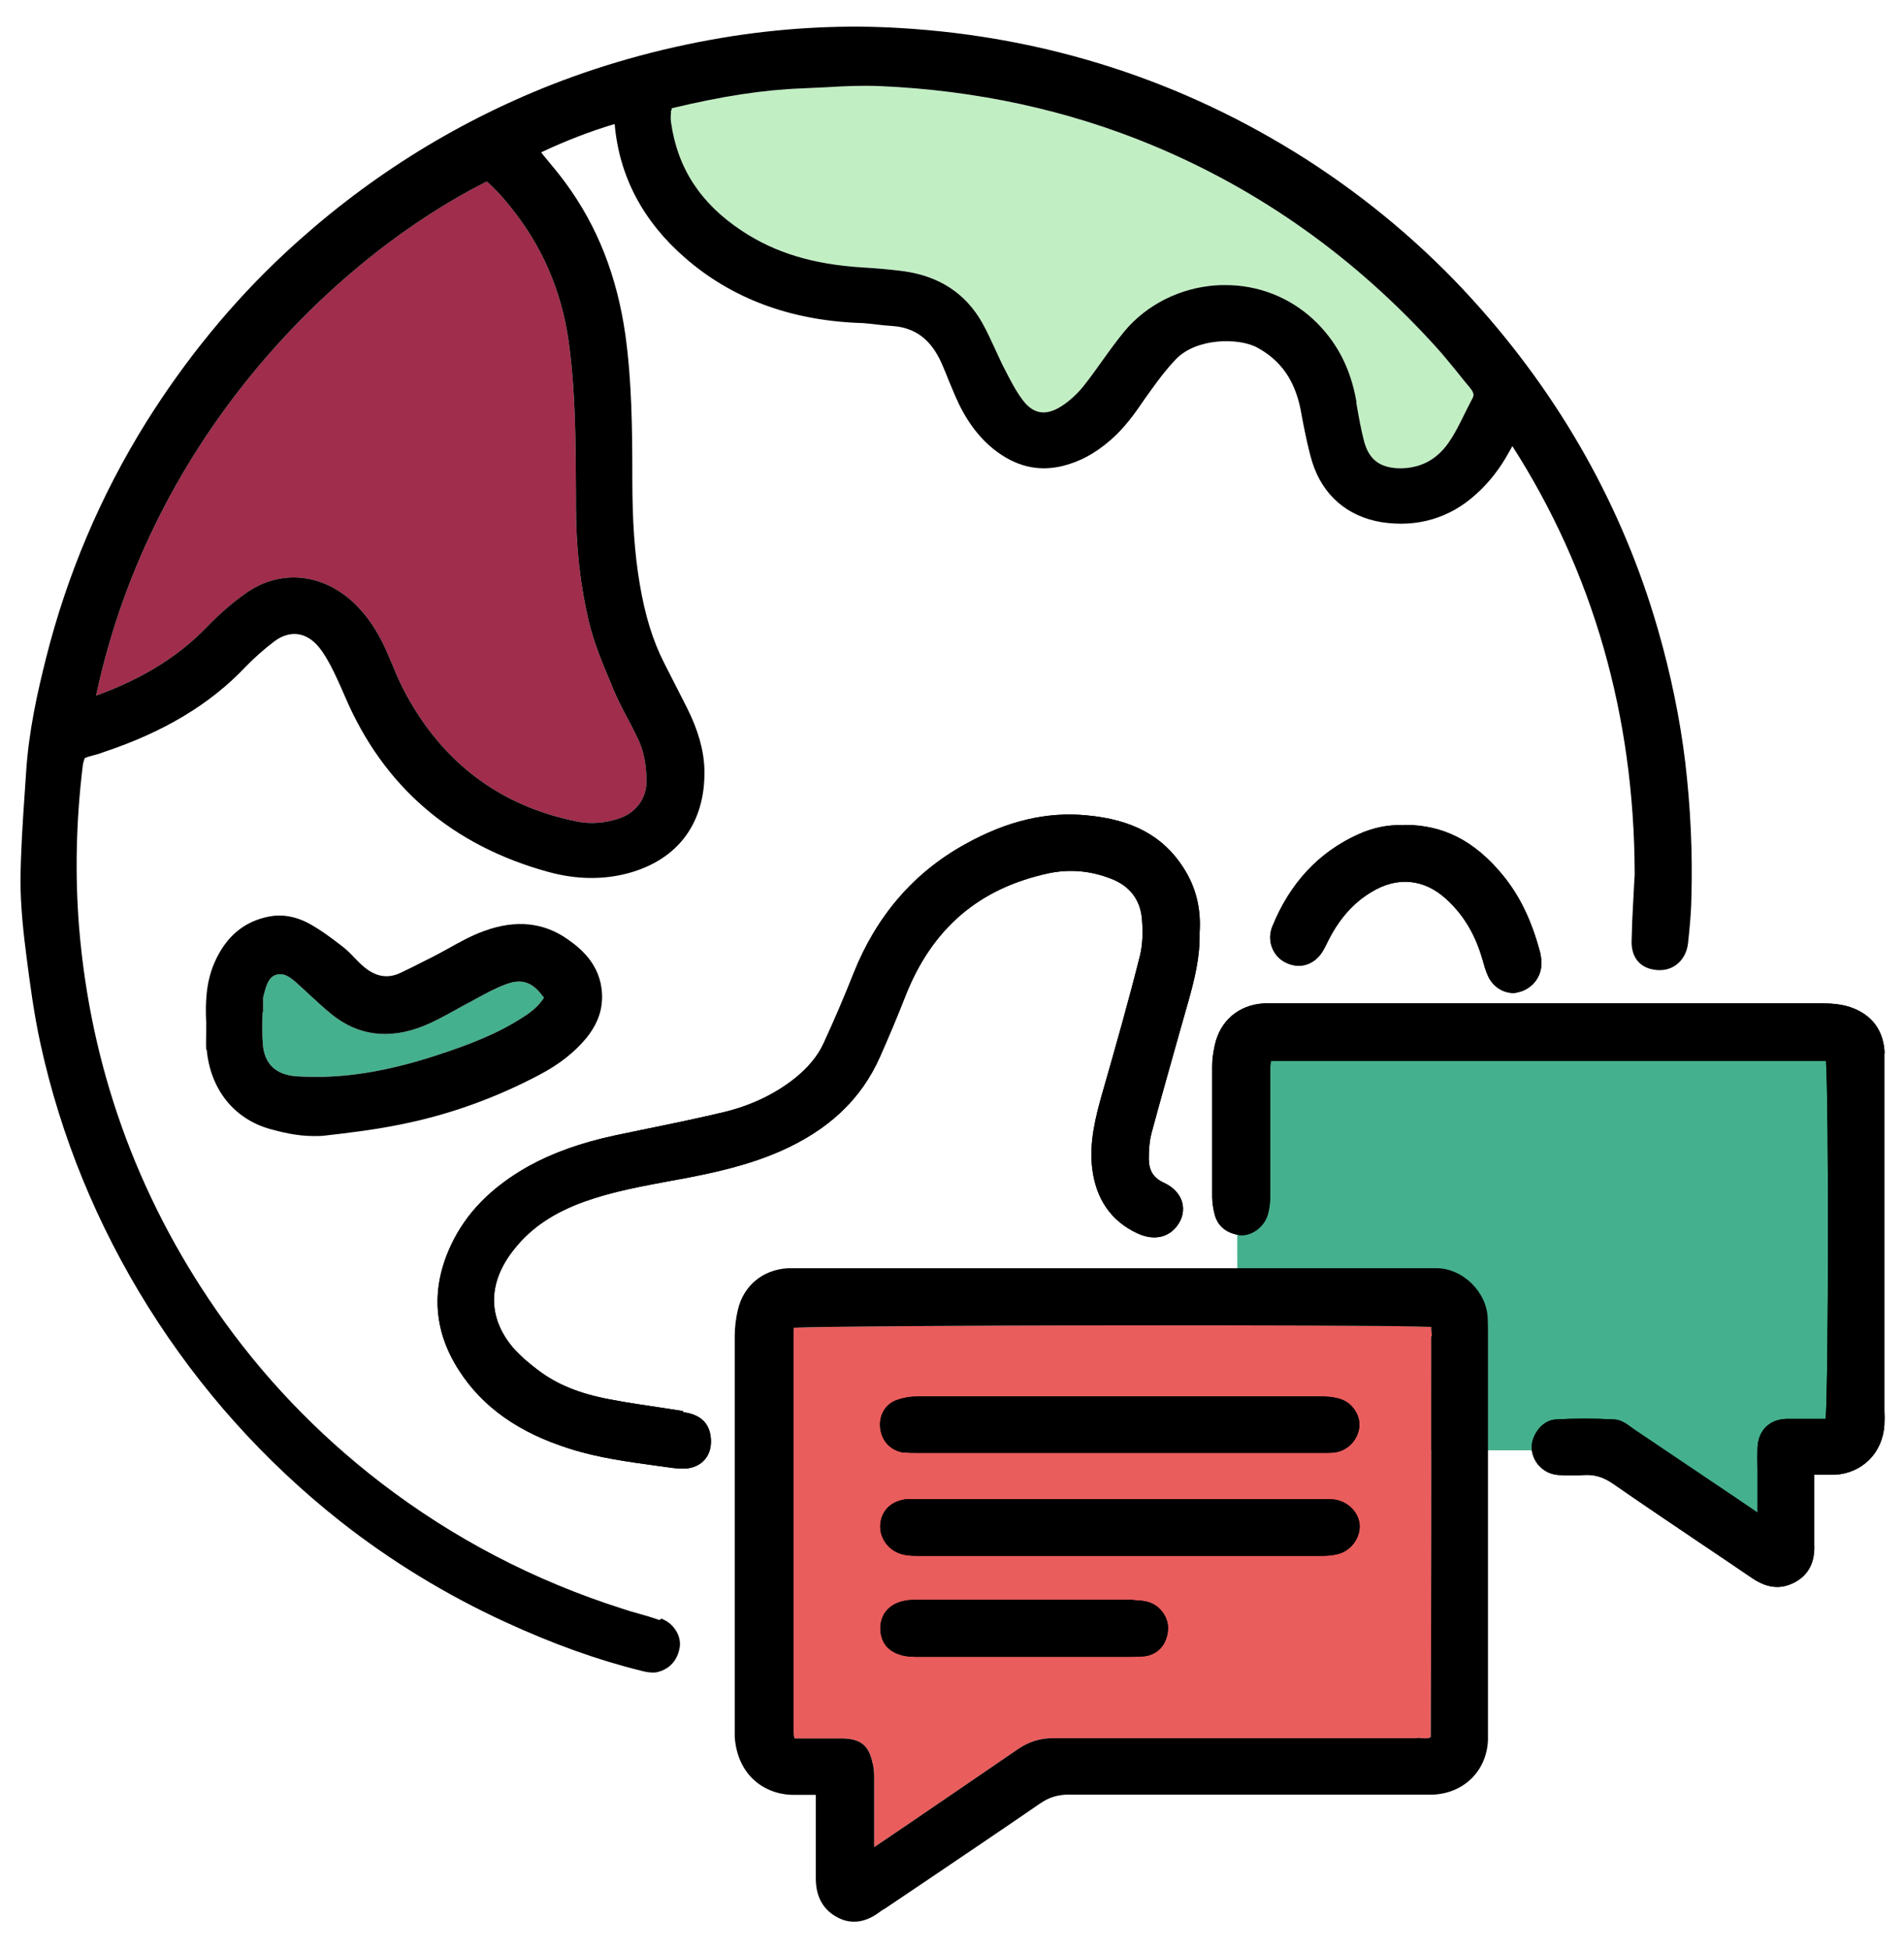 <svg xmlns="http://www.w3.org/2000/svg" id="Calque_19" data-name="Calque 19" viewBox="0 0 67.87 69.49"><g><path d="M3.43,24.77c2-9.35,8.68-15.67,13.92-18.3.26.22.52.5.82.87,1.14,1.4,1.85,3.02,2.1,4.83.25,1.79.25,3.64.26,5.42v.43c0,1.51.16,2.86.46,4.13.18.76.49,1.5.79,2.21l.08.2c.16.39.36.76.55,1.12.11.2.21.4.31.61.23.46.33.99.32,1.61,0,.43-.26,1.02-.95,1.26-.51.18-1.06.22-1.56.11-2.7-.55-4.74-2.08-6.07-4.55-.18-.33-.33-.68-.47-1.02-.08-.19-.17-.39-.25-.58-.3-.66-.66-1.18-1.09-1.6-.64-.62-1.41-.94-2.18-.94-.58,0-1.16.18-1.69.55-.46.32-.93.72-1.43,1.24-1,1.03-2.27,1.82-3.92,2.42Z" fill="#9f2d4b" stroke-width="0"></path><path d="M23.94,3.93s0-.05,0-.07c1.79-.43,3.27-.66,4.66-.71.28-.01.56-.03.85-.04.64-.04,1.3-.07,1.94-.04,3.43.15,6.68.86,9.67,2.1,3.86,1.6,7.27,4.03,10.15,7.22.23.25.44.52.66.78.17.21.34.43.52.64.16.19.16.29.09.4-.08.16-.17.33-.25.49-.19.39-.37.76-.61,1.1-.43.6-1,.89-1.72.89-.7-.01-1.09-.3-1.27-.94-.12-.45-.2-.92-.28-1.38v-.06c-.21-1.21-.72-2.17-1.55-2.94-.85-.78-1.95-1.21-3.12-1.21-.11,0-.23,0-.34.01-1.28.09-2.47.69-3.26,1.64-.28.34-.54.7-.79,1.05-.22.31-.45.63-.69.93-.23.28-.51.53-.8.71-.54.33-.98.25-1.35-.25-.25-.33-.45-.73-.63-1.08-.12-.22-.22-.46-.33-.69-.15-.32-.3-.66-.48-.98-.59-1.04-1.52-1.65-2.77-1.83-.51-.07-1.03-.11-1.52-.14-1.74-.11-3.09-.52-4.27-1.3-1.47-.97-2.3-2.23-2.53-3.87-.02-.13-.01-.26,0-.42Z" fill="#c2eec3" stroke-width="0"></path><path d="M44.12,37.52h0c1.88-.09,19.79-.07,21.83.02,0,.05,0,.1,0,.15,0,4.59,0,9.19,0,13.78,0,.07-.02.14-.03.23-.03,0-.06,0-.1,0h-.56c-.13,0-.25,0-.38,0-.22,0-.43,0-.65,0-.6.02-.87.24-1,.83-.05.2-.05.41-.05.57,0,.37,0,.75,0,1.12,0,.35,0,.71,0,1.07,0,.05,0,.1,0,.15-.02-.01-.03-.02-.05-.03l-.98-.67c-1.31-.89-2.61-1.78-3.91-2.68-.37-.26-.75-.36-1.18-.37-.85.01-1.69.01-2.54,0h-2.99c-2.31,0-4.61,0-6.92,0-.08-.02-.12,0-.18,0-.16,0-.25.01-.32-.03h0c0-4.59-.01-9.21-.02-13.82,0-.11,0-.22.02-.33Z" fill="#45b08e" stroke-width="0"></path><path d="M51.02,47.61c0,4.78,0,9.55-.02,14.3h0c-.07.05-.16.05-.33.04-.06,0-.1-.03-.18,0-2.4,0-4.8,0-7.2,0h-3.12c-.88,0-1.76,0-2.64,0-.45,0-.84.12-1.23.38-1.35.93-2.71,1.85-4.07,2.78l-1.02.69s-.03.02-.05.03c0-.05,0-.11,0-.16,0-.37,0-.74,0-1.1,0-.39,0-.77,0-1.16,0-.17,0-.38-.06-.59-.13-.61-.42-.84-1.04-.86-.23,0-.45,0-.67,0-.13,0-.26,0-.39,0h-.58s-.06,0-.1,0c-.02-.08-.03-.16-.03-.23,0-4.75,0-9.51,0-14.26,0-.05,0-.1.01-.15,2.12-.09,20.76-.12,22.72-.03h0c0,.12.02.23.02.35Z" fill="#ea5d5d" stroke-width="0"></path><path d="M67.18,37.55c-.03-.83-.46-1.4-1.24-1.66-.34-.11-.71-.13-1.02-.13-5.64,0-11.29,0-16.93,0h-2.54c-.12,0-.25,0-.38,0-.92.05-1.58.62-1.77,1.5-.06.28-.09.51-.09.73,0,1.56,0,3.11,0,4.67,0,.21.04.45.1.67.08.26.29.6.87.69.4.05.86-.26,1-.7.07-.21.1-.46.1-.75,0-.9,0-1.8,0-2.7v-1.62c0-.14,0-.29.02-.44h19.79c.1,1.6.09,11.18-.01,12.76h-.25c-.38,0-.77,0-1.16,0-.6.02-.99.41-1.02,1.01-.01.26-.01.52,0,.78v1.55s-.78-.53-.78-.53c-1.2-.81-2.41-1.62-3.61-2.43l-.11-.08c-.18-.13-.37-.27-.61-.28-.72-.04-1.42-.04-2.08,0-.22.01-.44.13-.6.32-.18.22-.28.49-.26.74.05.5.45.89.96.92.31.02.63.02.92,0,.35-.02.66.07.99.29,1.02.71,2.05,1.4,3.07,2.09.64.43,1.28.86,1.91,1.29.31.21.6.32.9.32.22,0,.43-.06.65-.18.47-.26.7-.71.67-1.33,0-.07,0-.15,0-.22v-2.27s.1,0,.1,0c.23,0,.43,0,.63,0,.98-.05,1.71-.78,1.77-1.77.01-.17.01-.34,0-.51v-12.13c0-.21,0-.42,0-.62Z" stroke-width="0"></path><path d="M24.34,50.29l-.64-.1c-.65-.1-1.32-.19-1.98-.32-1.07-.2-1.87-.53-2.53-1.03-.28-.21-.64-.5-.92-.83-.9-1.08-.88-2.32.06-3.49.6-.76,1.42-1.31,2.52-1.7.98-.35,2.02-.54,3.04-.73l.44-.08c1.11-.21,2.31-.47,3.46-.97,1.74-.76,2.91-1.86,3.58-3.38.3-.68.6-1.38.9-2.15.95-2.42,2.63-3.86,5.13-4.39.73-.15,1.47-.09,2.21.2.65.25,1.02.73,1.09,1.38.05.51.03.96-.06,1.34-.4,1.6-.84,3.15-1.33,4.86-.27.94-.48,1.8-.38,2.72.13,1.11.67,1.9,1.62,2.34.63.29,1.21.13,1.51-.43.12-.23.14-.48.07-.71-.09-.28-.32-.52-.65-.67-.37-.17-.53-.44-.53-.86,0-.36.03-.64.09-.88.32-1.19.66-2.38.99-3.56l.33-1.16c.22-.79.42-1.58.4-2.44.06-.86-.13-1.64-.58-2.33-.72-1.12-1.81-1.71-3.44-1.86-1.43-.14-2.85.2-4.34,1.03-1.83,1.01-3.16,2.56-3.97,4.59-.34.86-.7,1.7-1.07,2.5-.21.46-.56.88-1.05,1.27-.7.55-1.54.95-2.48,1.18-.88.21-1.79.4-2.67.58-.42.09-.84.17-1.25.26-1.21.26-2.21.62-3.08,1.1-1.31.74-2.21,1.65-2.75,2.8-.73,1.55-.63,3.06.28,4.47.84,1.31,2.14,2.23,3.97,2.8,1.01.32,2.06.46,3.08.6l.58.08c.1.01.2.02.29.02.06,0,.12,0,.18,0,.58-.06.92-.47.88-1.06-.05-.72-.58-.89-.98-.95Z" stroke-width="0"></path><path d="M9.38,36.08c0-.18,0-.35,0-.53l.03-.12c.1-.37.18-.61.44-.69.05-.01.1-.02.14-.02.2,0,.39.13.65.37.13.12.26.24.39.36.26.24.52.48.79.7.94.76,2.04.91,3.27.42.35-.14.68-.32,1.01-.5.16-.09.31-.17.47-.26.14-.07.27-.14.41-.22.35-.19.68-.37,1.03-.5.59-.23.97-.1,1.38.47-.2.31-.46.51-.71.67-.97.64-2.07,1.04-3.11,1.38-1.53.5-2.83.74-4.07.77-.37,0-.66,0-.93-.02-.74-.05-1.14-.44-1.2-1.13-.03-.38-.02-.77-.01-1.16Z" fill="#45b08e" stroke-width="0"></path><path d="M50.06,29.41s-.05,0-.08,0c-.5-.02-1.04.09-1.55.32-1.41.63-2.45,1.74-3.08,3.3-.19.47,0,1.01.43,1.25.47.26.97.15,1.29-.26.1-.13.17-.28.24-.42.03-.05.05-.11.08-.16.39-.74.88-1.28,1.5-1.65.92-.56,1.87-.47,2.66.25.58.53.99,1.18,1.25,2.01l.06.2c.05.18.1.36.18.53.16.37.53.61.89.61.05,0,.1,0,.16-.02.46-.09.81-.47.85-.93.01-.16,0-.33-.04-.49-.3-1.14-.74-2.05-1.35-2.78-1-1.21-2.11-1.77-3.48-1.77Z" stroke-width="0"></path><path d="M32.22,51.76c.15.02.3.02.46.02h.12s7.06,0,7.06,0h7.12s.13,0,.13,0c.04,0,.09,0,.13,0,.1,0,.21,0,.31-.01.46-.05.83-.41.9-.88.06-.42-.23-.88-.65-1.02-.26-.09-.53-.1-.75-.1-1.75,0-3.5,0-5.24,0h-3.47c-1.87,0-3.74,0-5.61,0-.21,0-.53.03-.82.15-.38.16-.59.56-.53,1,.06.46.38.78.83.85Z" stroke-width="0"></path><path d="M47.53,53.44c-.15-.01-.3-.01-.45-.01h-14.17s-.13,0-.13,0c-.15,0-.29,0-.44,0-.55.05-.92.39-.96.9-.04.49.3.95.8,1.07.2.05.4.05.58.05h10.89c.38,0,.77,0,1.15,0,.77,0,1.53,0,2.3,0,.19,0,.44-.01.68-.09.44-.15.74-.63.68-1.07-.07-.45-.46-.8-.93-.85Z" stroke-width="0"></path><path d="M40.4,57.02h-7.81c-.73,0-1.19.38-1.21.99,0,.28.08.52.25.7.21.22.55.34.98.34.55,0,1.1,0,1.65,0h6.05c.16,0,.33,0,.49-.02.39-.05.68-.3.79-.69.11-.38.02-.72-.25-1-.29-.29-.63-.29-.93-.31Z" stroke-width="0"></path></g><g><path d="M23.51,57.74c-.26-.09-.52-.17-.78-.24-.18-.05-.36-.1-.53-.16-3.15-1-6.04-2.51-8.62-4.49-2.29-1.76-4.27-3.84-5.88-6.17-2.83-4.09-4.47-8.67-4.88-13.62-.15-1.87-.11-3.81.13-5.77.01-.09.04-.18.07-.27l.13-.05c.19-.05.38-.1.56-.17,2.13-.71,3.78-1.7,5.04-3.03.32-.33.67-.64,1.04-.92.56-.41,1.15-.32,1.59.23.14.17.27.39.41.65.16.31.32.66.51,1.1,1.37,3.21,3.82,5.31,7.26,6.25.99.27,1.95.28,2.84.04,1.79-.49,2.75-1.81,2.71-3.69-.02-.69-.22-1.4-.62-2.2l-.27-.53c-.18-.35-.36-.71-.54-1.06-.41-.8-.69-1.71-.88-2.85-.18-1.08-.26-2.22-.26-3.71,0-1.84-.02-3.5-.25-5.16-.3-2.08-.99-3.85-2.13-5.4-.22-.3-.46-.59-.71-.89-.05-.06-.11-.13-.16-.2.89-.42,1.75-.75,2.62-1.01,0,0,0,0,0,0,.16,1.86,1.01,3.47,2.51,4.77,1.65,1.44,3.73,2.22,6.18,2.32.23,0,.45.04.68.06.18.02.36.04.54.05.81.06,1.37.48,1.75,1.34.09.21.18.42.26.63.07.17.14.34.21.5.36.84.81,1.46,1.38,1.92.77.61,1.57.81,2.45.6.61-.15,1.16-.44,1.71-.92.5-.43.88-.96,1.23-1.48l.23-.32c.26-.36.55-.75.88-1.09.73-.76,2.24-.77,2.9-.41.84.46,1.33,1.16,1.54,2.2l.07.38c.1.5.2,1.02.35,1.51.37,1.17,1.25,1.93,2.46,2.13,1.27.2,2.44-.14,3.38-1,.47-.42.85-.92,1.15-1.46l.14-.25c2.87,4.48,4.34,9.59,4.36,15.2,0,.08,0,.15-.01.23l-.04.75c-.03.49-.05.98-.06,1.47-.01.5.23.86.66.98.33.09.65.05.9-.12.25-.17.41-.45.45-.78.05-.47.11-1.03.12-1.59.05-1.64-.03-3.28-.22-4.89-.19-1.56-.52-3.15-.97-4.71-1.25-4.35-3.47-8.3-6.6-11.75-1.74-1.92-3.75-3.61-5.95-5.02-4.36-2.78-9.22-4.36-14.46-4.67-1.96-.12-3.95-.02-5.93.28-2.27.35-4.46.94-6.5,1.74-3.51,1.38-6.71,3.4-9.51,6.01-1.87,1.74-3.53,3.77-4.94,6.02-1.62,2.6-2.82,5.43-3.57,8.41-.3,1.19-.62,2.61-.71,4.08l-.05.73c-.07,1.02-.14,2.07-.15,3.11,0,.94.11,1.91.22,2.76.12.93.26,2,.49,3.05.72,3.3,2.01,6.46,3.85,9.4,1.83,2.92,4.13,5.49,6.84,7.63,1.79,1.41,3.77,2.62,5.88,3.59,1.72.79,3.31,1.36,4.86,1.74.12.03.25.06.39.06.06,0,.13,0,.19-.02.43-.11.71-.43.78-.89.06-.41-.23-.86-.66-1.01ZM3.43,24.77c2-9.35,8.68-15.67,13.92-18.3.26.22.52.5.82.87,1.14,1.4,1.85,3.02,2.1,4.83.25,1.79.25,3.64.26,5.42v.43c0,1.51.16,2.86.46,4.13.18.76.49,1.5.79,2.21l.08.2c.16.39.36.76.55,1.12.11.2.21.4.31.61.23.46.33.99.32,1.61,0,.43-.26,1.02-.95,1.26-.51.18-1.06.22-1.56.11-2.7-.55-4.74-2.08-6.07-4.55-.18-.33-.33-.68-.47-1.02-.08-.19-.17-.39-.25-.58-.3-.66-.66-1.18-1.09-1.6-.64-.62-1.41-.94-2.18-.94-.58,0-1.16.18-1.69.55-.46.32-.93.72-1.43,1.24-1,1.03-2.27,1.82-3.92,2.42ZM23.94,3.93s0-.05,0-.07c1.79-.43,3.27-.66,4.66-.71.28-.01.56-.03.85-.04.64-.04,1.3-.07,1.94-.04,3.43.15,6.68.86,9.67,2.1,3.86,1.6,7.27,4.03,10.15,7.22.23.25.44.52.66.78.17.21.34.43.52.64.16.19.16.29.09.4-.08.16-.17.33-.25.49-.19.39-.37.76-.61,1.1-.43.6-1,.89-1.72.89-.7-.01-1.09-.3-1.27-.94-.12-.45-.2-.92-.28-1.38v-.06c-.21-1.21-.72-2.17-1.55-2.94-.85-.78-1.95-1.21-3.12-1.21-.11,0-.23,0-.34.01-1.28.09-2.47.69-3.26,1.64-.28.34-.54.7-.79,1.05-.22.31-.45.63-.69.93-.23.28-.51.53-.8.71-.54.33-.98.25-1.35-.25-.25-.33-.45-.73-.63-1.08-.12-.22-.22-.46-.33-.69-.15-.32-.3-.66-.48-.98-.59-1.04-1.52-1.65-2.77-1.83-.51-.07-1.03-.11-1.52-.14-1.74-.11-3.09-.52-4.27-1.3-1.47-.97-2.3-2.23-2.53-3.87-.02-.13-.01-.26,0-.42Z" stroke-width="0"></path><path d="M53.03,46.97c-.04-.93-.89-1.76-1.81-1.77h-.24c-.12,0-.25,0-.38,0h-22c-.17,0-.34,0-.51,0-.9.05-1.59.62-1.79,1.49-.07.3-.11.62-.11.93,0,4.09,0,8.19,0,12.29v1.74c0,.09,0,.18,0,.26.11,1.47,1.19,2.09,2.17,2.06.19,0,.39,0,.61,0h.11s0,1.25,0,1.25c0,.58,0,1.15,0,1.73,0,.67.28,1.14.8,1.4.19.1.38.14.57.14.29,0,.59-.11.9-.34.06-.05.13-.09.2-.13l1.53-1.03c1.33-.9,2.67-1.8,3.99-2.71.32-.22.63-.32,1.05-.32h.01c3.18,0,6.36,0,9.54,0h2.81s.17,0,.17,0c.16,0,.31,0,.46,0,1.09-.06,1.89-.86,1.93-1.95,0-.14,0-.27,0-.41v-14c0-.21,0-.42-.01-.63ZM51.02,47.61c0,4.78,0,9.55-.02,14.3h0c-.07.05-.16.05-.33.04-.06,0-.1-.03-.18,0-2.4,0-4.8,0-7.2,0h-3.12c-.88,0-1.76,0-2.64,0-.45,0-.84.12-1.23.38-1.35.93-2.71,1.85-4.07,2.78l-1.02.69s-.03.02-.05.03c0-.05,0-.11,0-.16,0-.37,0-.74,0-1.1,0-.39,0-.77,0-1.16,0-.17,0-.38-.06-.59-.13-.61-.42-.84-1.04-.86-.23,0-.45,0-.67,0-.13,0-.26,0-.39,0h-.58s-.06,0-.1,0c-.02-.08-.03-.16-.03-.23,0-4.75,0-9.51,0-14.26,0-.05,0-.1.01-.15,2.12-.09,20.76-.12,22.72-.03h0c0,.12.02.23.02.35Z" stroke-width="0"></path><path d="M67.18,37.55c-.03-.83-.46-1.4-1.24-1.66-.34-.11-.71-.13-1.02-.13-5.64,0-11.29,0-16.93,0h-2.54c-.12,0-.25,0-.38,0-.92.05-1.58.62-1.77,1.5-.06.28-.09.51-.09.73,0,1.56,0,3.11,0,4.67,0,.21.04.45.1.67.08.26.29.6.87.69.4.05.86-.26,1-.7.07-.21.1-.46.1-.75,0-.9,0-1.8,0-2.7v-1.62c0-.14,0-.29.02-.44h19.79c.1,1.6.09,11.18-.01,12.76h-.25c-.38,0-.77,0-1.16,0-.6.02-.99.41-1.02,1.01-.01.26-.01.52,0,.78v1.55s-.78-.53-.78-.53c-1.2-.81-2.41-1.62-3.61-2.43l-.11-.08c-.18-.13-.37-.27-.61-.28-.72-.04-1.42-.04-2.08,0-.22.01-.44.13-.6.32-.18.22-.28.49-.26.74.05.5.45.89.96.92.31.02.63.02.92,0,.35-.02.66.07.99.29,1.02.71,2.05,1.4,3.07,2.09.64.43,1.28.86,1.91,1.29.31.21.6.32.9.32.22,0,.43-.06.65-.18.47-.26.7-.71.67-1.33,0-.07,0-.15,0-.22v-2.27s.1,0,.1,0c.23,0,.43,0,.63,0,.98-.05,1.71-.78,1.77-1.77.01-.17.01-.34,0-.51v-12.13c0-.21,0-.42,0-.62Z" stroke-width="0"></path><path d="M24.34,50.29l-.64-.1c-.65-.1-1.32-.19-1.98-.32-1.07-.2-1.87-.53-2.53-1.03-.28-.21-.64-.5-.92-.83-.9-1.08-.88-2.32.06-3.49.6-.76,1.42-1.31,2.52-1.7.98-.35,2.02-.54,3.04-.73l.44-.08c1.11-.21,2.31-.47,3.46-.97,1.74-.76,2.91-1.86,3.58-3.38.3-.68.6-1.38.9-2.15.95-2.42,2.63-3.86,5.13-4.39.73-.15,1.47-.09,2.21.2.65.25,1.02.73,1.09,1.38.05.51.03.96-.06,1.34-.4,1.6-.84,3.15-1.33,4.86-.27.94-.48,1.8-.38,2.72.13,1.11.67,1.9,1.62,2.34.63.29,1.21.13,1.51-.43.12-.23.14-.48.07-.71-.09-.28-.32-.52-.65-.67-.37-.17-.53-.44-.53-.86,0-.36.03-.64.09-.88.32-1.19.66-2.38.99-3.56l.33-1.16c.22-.79.42-1.58.4-2.44.06-.86-.13-1.64-.58-2.33-.72-1.12-1.81-1.71-3.44-1.86-1.43-.14-2.85.2-4.34,1.03-1.83,1.01-3.16,2.56-3.97,4.59-.34.86-.7,1.7-1.07,2.5-.21.46-.56.88-1.05,1.27-.7.55-1.54.95-2.48,1.18-.88.21-1.79.4-2.67.58-.42.09-.84.17-1.25.26-1.21.26-2.21.62-3.08,1.1-1.31.74-2.21,1.65-2.75,2.8-.73,1.55-.63,3.06.28,4.47.84,1.31,2.14,2.23,3.97,2.8,1.01.32,2.06.46,3.08.6l.58.08c.1.01.2.02.29.02.06,0,.12,0,.18,0,.58-.06.92-.47.88-1.06-.05-.72-.58-.89-.98-.95Z" stroke-width="0"></path><path d="M7.37,37.42c.13,1.4.97,2.46,2.26,2.82.4.11.95.25,1.56.25.14,0,.28,0,.42-.02.79-.09,1.72-.2,2.65-.39,1.72-.34,3.4-.94,5-1.79.68-.36,1.21-.78,1.63-1.28.36-.44.55-.89.57-1.39.04-1.12-.67-1.76-1.22-2.14-.86-.61-1.86-.71-2.98-.3-.45.16-.88.4-1.29.63-.19.1-.38.21-.56.3l-.26.13c-.29.15-.59.3-.89.44-.45.21-.89.13-1.32-.25-.11-.09-.21-.2-.31-.3-.14-.15-.28-.29-.44-.41-.4-.31-.79-.6-1.22-.83-.45-.23-.91-.31-1.35-.23-.92.17-1.57.72-1.98,1.66-.31.72-.32,1.47-.29,2.12,0,.1,0,.19,0,.29,0,.23-.01.46,0,.68ZM9.38,36.08c0-.18,0-.35,0-.53l.03-.12c.1-.37.18-.61.44-.69.05-.01.1-.02.14-.02.2,0,.39.13.65.37.13.12.26.24.39.36.26.24.52.48.79.7.94.76,2.04.91,3.27.42.35-.14.68-.32,1.01-.5.16-.09.31-.17.47-.26.14-.07.27-.14.41-.22.35-.19.68-.37,1.03-.5.59-.23.97-.1,1.38.47-.2.31-.46.51-.71.67-.97.64-2.07,1.04-3.11,1.38-1.53.5-2.83.74-4.07.77-.37,0-.66,0-.93-.02-.74-.05-1.14-.44-1.2-1.13-.03-.38-.02-.77-.01-1.16Z" stroke-width="0"></path><path d="M50.06,29.41s-.05,0-.08,0c-.5-.02-1.04.09-1.55.32-1.41.63-2.45,1.74-3.08,3.3-.19.47,0,1.01.43,1.25.47.26.97.15,1.29-.26.1-.13.17-.28.24-.42.03-.05.05-.11.08-.16.39-.74.88-1.28,1.5-1.65.92-.56,1.87-.47,2.66.25.58.53.99,1.18,1.25,2.01l.06.2c.05.18.1.36.18.53.16.37.53.61.89.61.05,0,.1,0,.16-.02.46-.09.81-.47.85-.93.01-.16,0-.33-.04-.49-.3-1.14-.74-2.05-1.35-2.78-1-1.21-2.11-1.77-3.48-1.77Z" stroke-width="0"></path><path d="M32.22,51.76c.15.02.3.02.46.02h.12s7.06,0,7.06,0h7.12s.13,0,.13,0c.04,0,.09,0,.13,0,.1,0,.21,0,.31-.01.46-.05.83-.41.9-.88.06-.42-.23-.88-.65-1.02-.26-.09-.53-.1-.75-.1-1.75,0-3.5,0-5.24,0h-3.47c-1.87,0-3.74,0-5.61,0-.21,0-.53.03-.82.15-.38.16-.59.56-.53,1,.06.46.38.78.83.85Z" stroke-width="0"></path><path d="M47.53,53.44c-.15-.01-.3-.01-.45-.01h-14.17s-.13,0-.13,0c-.15,0-.29,0-.44,0-.55.05-.92.39-.96.9-.04.49.3.95.8,1.07.2.05.4.05.58.05h10.89c.38,0,.77,0,1.15,0,.77,0,1.53,0,2.3,0,.19,0,.44-.01.68-.09.44-.15.74-.63.68-1.07-.07-.45-.46-.8-.93-.85Z" stroke-width="0"></path><path d="M40.4,57.02h-7.81c-.73,0-1.19.38-1.21.99,0,.28.08.52.25.7.21.22.55.34.98.34.55,0,1.1,0,1.65,0h6.05c.16,0,.33,0,.49-.02.39-.05.68-.3.79-.69.11-.38.02-.72-.25-1-.29-.29-.63-.29-.93-.31Z" stroke-width="0"></path></g></svg>